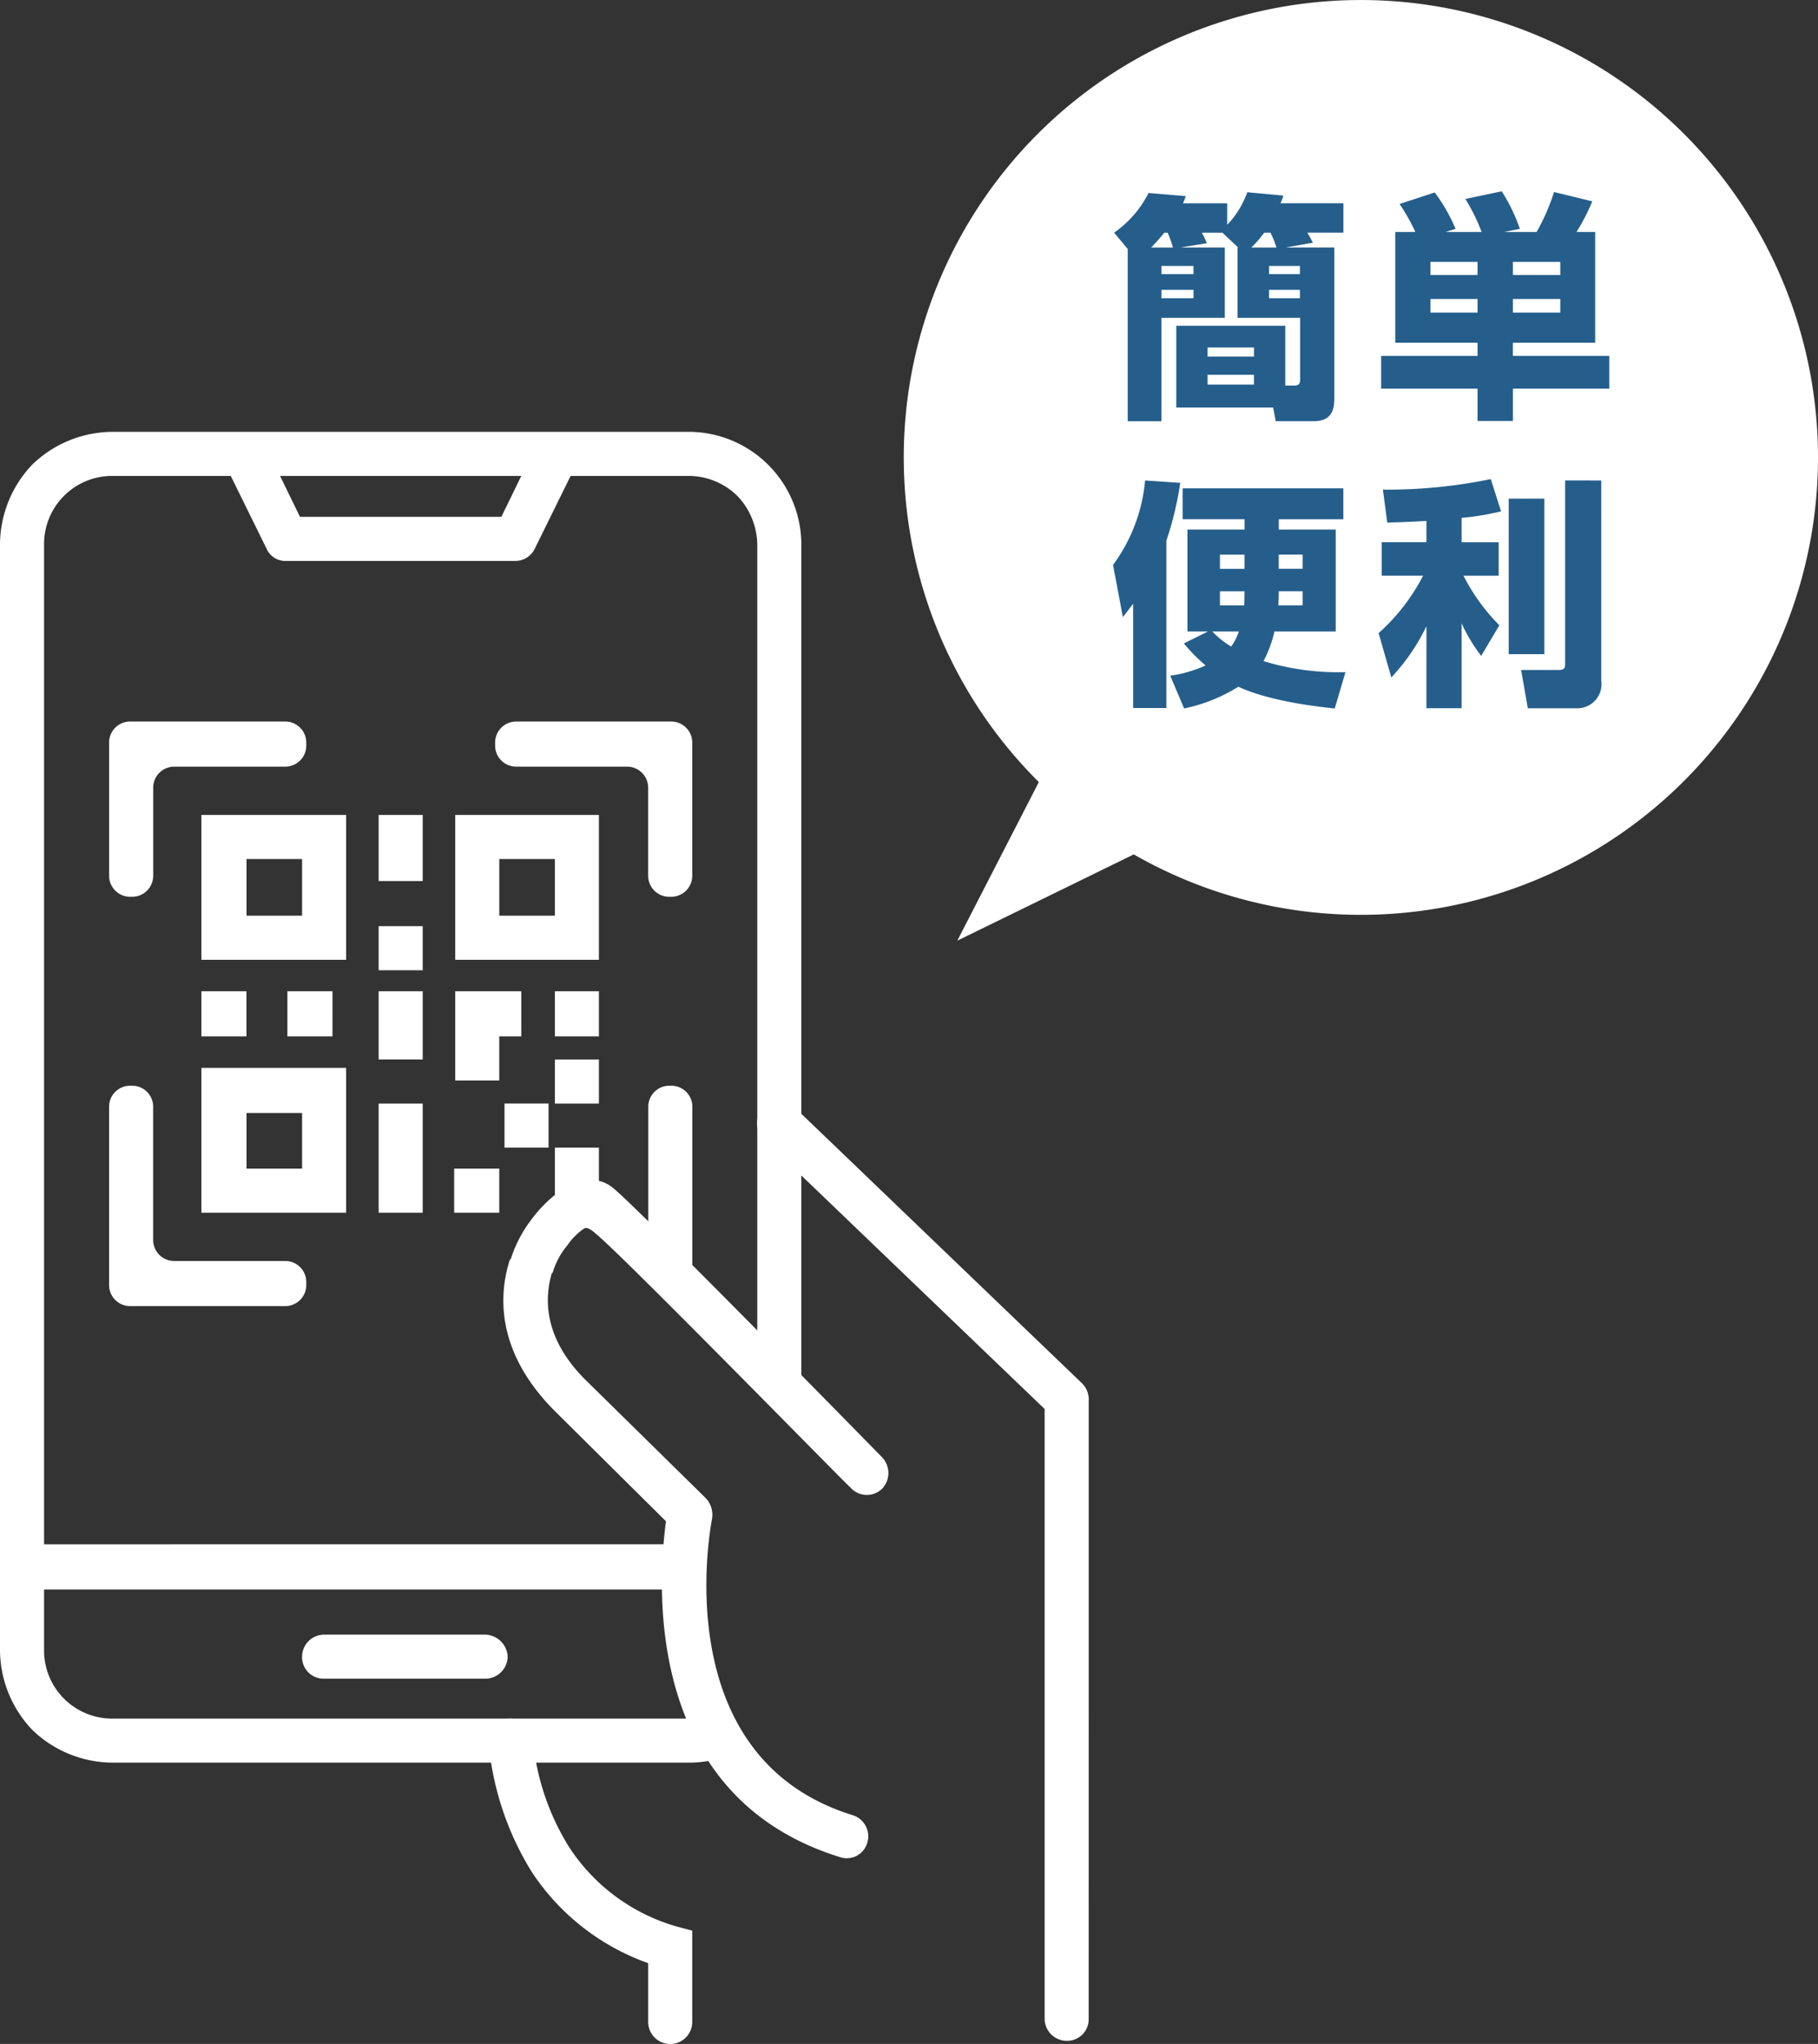 <svg xmlns="http://www.w3.org/2000/svg" xmlns:xlink="http://www.w3.org/1999/xlink" width="170.134" height="191.157" viewBox="0 0 170.134 191.157">
  <rect x="0" y="0" width="170.134" height="191.157" fill="#333333" stroke="none"/>
  <defs>
    <clipPath id="clip-path">
      <rect id="長方形_40" data-name="長方形 40" width="101.887" height="150.769" fill="#fff"/>
    </clipPath>
    <clipPath id="clip-path-2">
      <rect id="長方形_88" data-name="長方形 88" width="85.558" height="87.974" fill="none"/>
    </clipPath>
  </defs>
  <g id="グループ_196" data-name="グループ 196" transform="translate(-470.944 -2720.886)">
    <g id="グループ_16" data-name="グループ 16" transform="translate(470.944 2761.274)">
      <g id="グループ_15" data-name="グループ 15" clip-path="url(#clip-path)">
        <path id="パス_79" data-name="パス 79" d="M195.4,250.5a2.135,2.135,0,0,1,0,2.945,2.045,2.045,0,0,1-2.945-.1c-.1,0-21.693-22.086-23.852-23.754-.2-.2-.785-.687-1.08-.491a5.92,5.92,0,0,0-1.571,1.571,7.089,7.089,0,0,0-1.374,2.552l-.1.1c-.785,2.749-.491,6.282,3.141,9.914l11.288,11.092a2.264,2.264,0,0,1,.589,1.865c0,.1-4.613,22.282,13.153,27.778a2.066,2.066,0,0,1,1.374,2.552,1.991,1.991,0,0,1-2.552,1.374c-18.748-5.791-16.981-26.306-16.294-31.41l-10.4-10.307c-5.006-5.006-5.5-10.11-4.221-14.135l.1-.1a12.163,12.163,0,0,1,1.963-3.73,12.517,12.517,0,0,1,2.552-2.552c1.865-1.276,3.632-1.472,5.006-.392C172.531,227.136,195.3,250.4,195.4,250.5m-36.809,26.8a2.044,2.044,0,0,1,1.767-2.356,2.171,2.171,0,0,1,2.356,1.865,22.968,22.968,0,0,0,3.436,10.208,17.882,17.882,0,0,0,10.012,7.362l1.472.393v8.54a2.061,2.061,0,1,1-4.123,0v-5.5a21.719,21.719,0,0,1-10.9-8.54,27.554,27.554,0,0,1-4.024-11.975m56.146,25.717a2.013,2.013,0,0,1-2.061,2.061,2.073,2.073,0,0,1-2.061-2.061V245.982L184.31,220.756a2.082,2.082,0,1,1,2.945-2.945l26.8,25.717a2.134,2.134,0,0,1,.687,1.57Z" transform="translate(-112.852 -154.598)" fill="#fff" fill-rule="evenodd"/>
        <path id="パス_80" data-name="パス 80" d="M74.992,10.5V90.3L70.869,85.4V10.5A6.734,6.734,0,0,0,69,5.988a6.534,6.534,0,0,0-4.613-1.865H53.4L50.06,10.9A2.019,2.019,0,0,1,48.2,12.074H26.8A1.925,1.925,0,0,1,24.932,10.9L21.595,4.123H10.5A6.368,6.368,0,0,0,4.123,10.5v93.543H63.508a1.851,1.851,0,0,1,.785.2c-.1,1.374-.294,2.749-.392,3.926-.1,0-.295.1-.393.1H4.123v5.693a6.368,6.368,0,0,0,6.38,6.38H64.391a10.827,10.827,0,0,0,1.767-.2,34.663,34.663,0,0,0,2.454,3.435,9.845,9.845,0,0,1-4.221.884H10.5a10.885,10.885,0,0,1-7.46-3.043A10.886,10.886,0,0,1,0,113.961V10.5a10.886,10.886,0,0,1,3.043-7.46A10.885,10.885,0,0,1,10.5,0H64.391a10.556,10.556,0,0,1,10.6,10.5M26.208,4.123l1.865,3.828H46.919l1.865-3.828ZM30.33,116.611a2.013,2.013,0,0,1-2.061-2.061,2.073,2.073,0,0,1,2.061-2.061H45.348a2.161,2.161,0,0,1,2.16,2.061,2.1,2.1,0,0,1-2.16,2.061Z" transform="translate(0 -0.001)" fill="#fff"/>
        <path id="パス_81" data-name="パス 81" d="M37.47,93.971H51.9a1.969,1.969,0,0,1,1.963,1.963v.294A1.969,1.969,0,0,1,51.9,98.192h-10.4a1.969,1.969,0,0,0-1.963,1.963V108.4a1.969,1.969,0,0,1-1.963,1.963h-.2a1.969,1.969,0,0,1-1.963-1.963V95.934a1.969,1.969,0,0,1,1.963-1.963Zm2.061,36.023V142.46a1.969,1.969,0,0,0,1.963,1.963H51.9a1.969,1.969,0,0,1,1.963,1.963v.294a1.969,1.969,0,0,1-1.963,1.963H37.372a1.969,1.969,0,0,1-1.963-1.963V129.994a1.969,1.969,0,0,1,1.963-1.963h.2a1.969,1.969,0,0,1,1.963,1.963M73.494,93.971H88.021a1.969,1.969,0,0,1,1.963,1.963V108.4a1.969,1.969,0,0,1-1.963,1.963h-.2a1.969,1.969,0,0,1-1.963-1.963v-8.245A1.969,1.969,0,0,0,83.9,98.192h-10.4a1.969,1.969,0,0,1-1.963-1.963v-.294a1.969,1.969,0,0,1,1.963-1.963m16.491,36.023v16.785c-1.472-.982-3.043-2.061-4.515-3.141a2.106,2.106,0,0,0,.393-1.178V129.994a1.969,1.969,0,0,1,1.963-1.963h.2a1.969,1.969,0,0,1,1.963,1.963" transform="translate(-25.201 -66.88)" fill="#fff"/>
        <path id="パス_82" data-name="パス 82" d="M67.432,124.272H78.917v13.546H65.371V124.272Zm35.14,26.993H98.45v-4.123h4.123Zm-4.712,4.123H93.738v-4.123h4.123Zm-4.613,6.086H89.027v-4.123h4.221Zm9.325,0H98.45v-6.086h4.123Zm0-16.491H98.45v-4.221h4.123Zm-7.264,0H93.248v4.123H89.125v-8.343h6.184Zm-17.668,0H73.42v-4.221h4.221Zm-8.049,0H65.371v-4.221h4.221Zm16.491-14.527H81.96v-6.184h4.123Zm0,31.018H81.96V151.265h4.123Zm0-14.331H81.96v-6.38h4.123v6.38Zm0-8.343H81.96v-4.123h4.123Zm-18.65,9.128H78.917v13.546H65.371V147.928Zm7.362,4.221h-5.2v5.2h5.2Zm16.392-27.877h11.386v13.546H89.125V124.272Zm7.264,4.123h-5.2v5.3h5.2Zm-23.656,0h-5.2v5.3h5.2Z" transform="translate(-46.525 -88.445)" fill="#fff"/>
      </g>
    </g>
    <g id="グループ_83" data-name="グループ 83" transform="translate(555.52 2720.887)">
      <g id="グループ_82" data-name="グループ 82" transform="translate(0 0)" clip-path="url(#clip-path-2)">
        <path id="パス_229" data-name="パス 229" d="M85.558,42.778A42.779,42.779,0,1,1,42.78,0,42.778,42.778,0,0,1,85.558,42.778" transform="translate(0 0.001)" fill="#fff"/>
        <path id="パス_230" data-name="パス 230" d="M27.17,45.4,2.239,57.58l17-33.048" transform="translate(2.773 30.393)" fill="#fff"/>
        <path id="パス_231" data-name="パス 231" d="M19.152,13.2v6.578H13.224v9.665H10.067V13.334L8.793,11.811A10.029,10.029,0,0,0,12.015,8.1l3.49.291a6,6,0,0,1-.269.672h4.14v2.013A8.571,8.571,0,0,0,21.257,8.03l3.378.313c-.114.336-.157.448-.269.716H30.25v2.752H26.872a7.687,7.687,0,0,1,.515.94l-2.55.448H29.4V27.139c0,.851,0,2.3-1.9,2.3H23.919l-.246-1.274H14.612V20.516h10.2v5.595h.828c.381,0,.56-.114.56-.56V19.777H20.339V13.2h.067l-1.478-1.388H17.005a9.815,9.815,0,0,1,.47.985l-2.463.4Zm-4.856,0a9.549,9.549,0,0,0-.493-1.388h-.311c-.269.313-.582.716-1.231,1.388Zm-1.072,2.483h3v-.761h-3Zm0,2.261h3V17.16h-3ZM17.54,23.4h4.341v-.851H17.54Zm0,2.619h4.341V25.1H17.54ZM23.986,13.2a9.36,9.36,0,0,0-.56-1.388h-.582A11.405,11.405,0,0,1,21.635,13.2Zm-.694,2.483H26.18v-.761H23.292Zm0,2.261H26.18V17.16H23.292Z" transform="translate(10.893 9.949)" fill="#255e8b"/>
        <path id="パス_232" data-name="パス 232" d="M23.157,11.794a18.732,18.732,0,0,0-1.478-2.617L24.968,8.1a15.947,15.947,0,0,1,1.948,3.4L26,11.794h3.356a18.016,18.016,0,0,0-1.52-3.087l3.4-.716a16.426,16.426,0,0,1,1.7,3.513l-1.475.291H34.5a19.171,19.171,0,0,0,1.634-3.737l3.578.873a18.992,18.992,0,0,1-1.475,2.864h1.746V22.155h-7.7v1.231H41.3v3.065H32.287v3.02H28.975v-3.02h-9.02V23.387h9.02V22.155h-7.7V11.794Zm1.41,4.028h4.408V14.59H24.567Zm0,3.513h4.408V18.06H24.567Zm7.72-3.513h4.431V14.59H32.287Zm0,3.513h4.431V18.06H32.287Z" transform="translate(24.722 9.899)" fill="#255e8b"/>
        <path id="パス_233" data-name="パス 233" d="M10.629,31.593c-.334.45-.537.716-.963,1.254l-.918-4.878a15.642,15.642,0,0,0,3-7.9l3.289.224a31.182,31.182,0,0,1-1.3,5.416V41.35H10.629Zm7,2.6H15.709V24.657h5.346v-.963H15.261V20.809H30.3v2.886h-6.04v.963h5.326v9.533H23.854a11.061,11.061,0,0,1-1.03,2.774,24.025,24.025,0,0,0,7.675,1.03l-1.005,3.4c-1.166-.132-5.933-.6-9.02-2.035A15.526,15.526,0,0,1,15.4,41.393l-1.3-3.065a11.969,11.969,0,0,0,3.311-.96,15.8,15.8,0,0,1-2.035-2.058Zm.405,0A8.423,8.423,0,0,0,19.8,35.6a4.688,4.688,0,0,0,.716-1.408Zm3.018-7.182h-2.3v1.321h2.3Zm-.022,4.742c0-.2.022-.873.022-1.319h-2.3V31.75Zm5.461,0V30.431H24.257c0,.625-.022.851-.047,1.319Zm-2.237-3.423h2.237V27.006H24.257Z" transform="translate(10.838 24.865)" fill="#255e8b"/>
        <path id="パス_234" data-name="パス 234" d="M24.324,23.926c-2.326.134-2.906.134-3.667.157L20.252,21a47.685,47.685,0,0,0,10.093-.985l.963,3.02a25.664,25.664,0,0,1-3.694.607v2.281h3.47v3.132H27.792a18.525,18.525,0,0,0,3.356,4.632l-1.7,2.864A15.736,15.736,0,0,1,27.613,33.5v7.943H24.324V33.772a18.74,18.74,0,0,1-3.287,4.789l-1.189-4.14a18.625,18.625,0,0,0,4.164-5.371H20.14V25.918h4.184ZM35.358,36.39H32.024V21.846h3.334Zm5.324-16.245V38.85a2.26,2.26,0,0,1-2.326,2.6H33.813l-.627-3.58h3.446c.582,0,.672-.137.672-.582V20.144Z" transform="translate(24.59 24.79)" fill="#255e8b"/>
      </g>
    </g>
  </g>
</svg>
